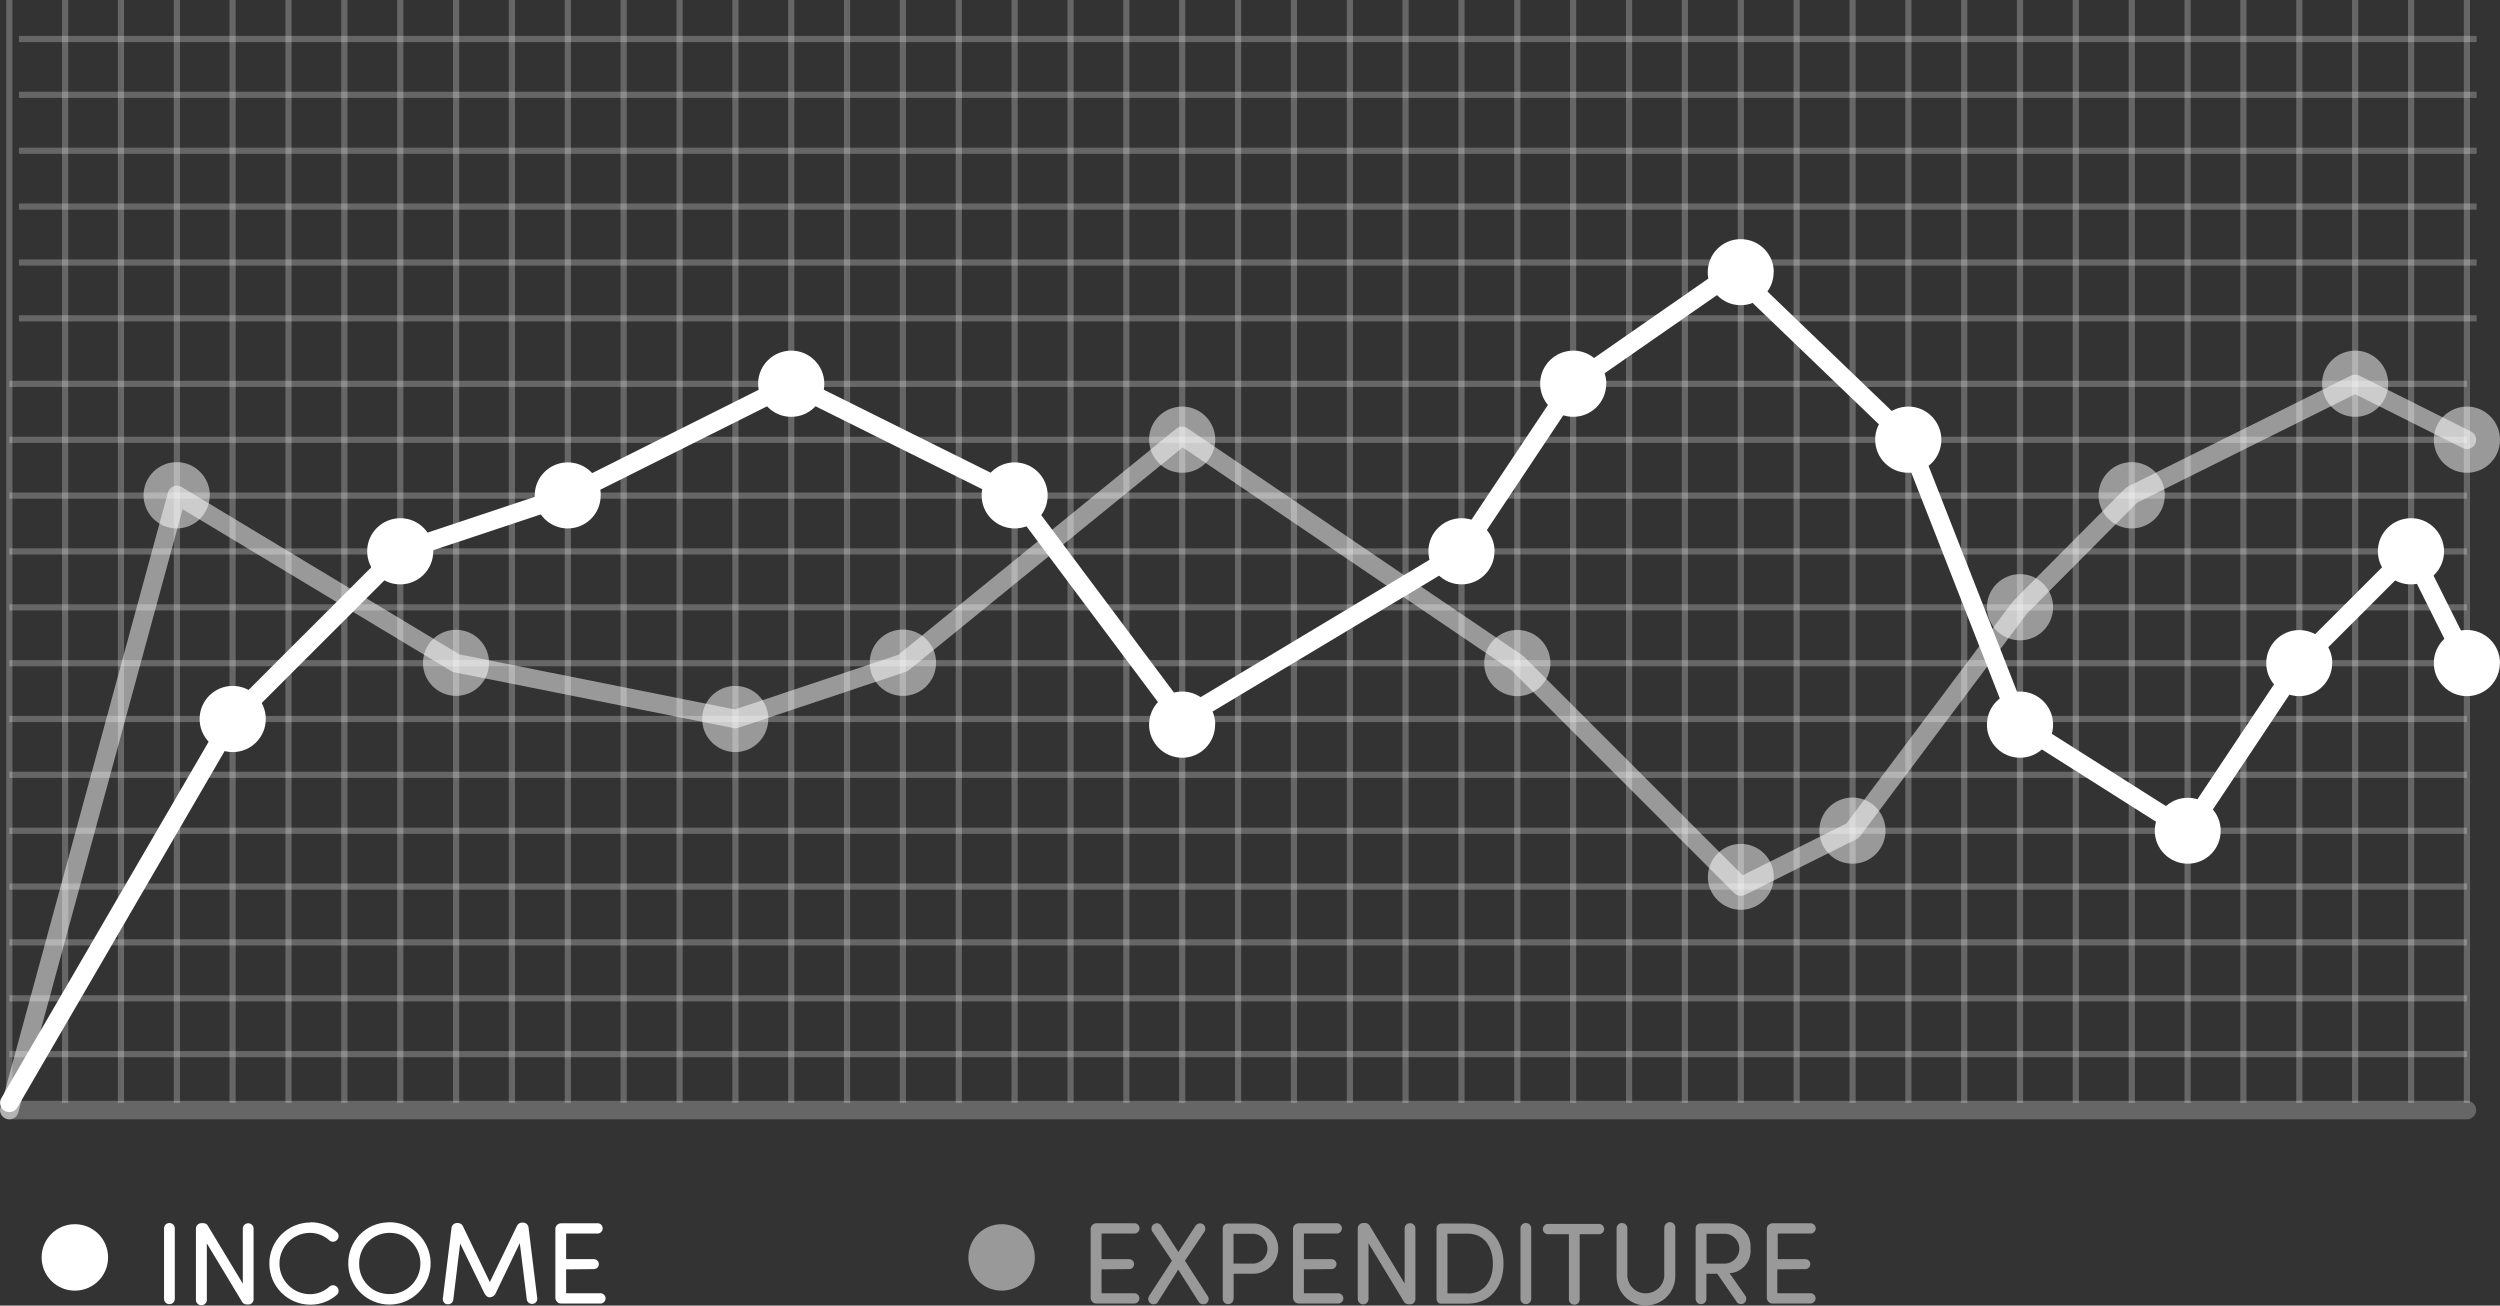<?xml version="1.0" encoding="UTF-8"?>
<svg id="Layer_1" data-name="Layer 1" xmlns="http://www.w3.org/2000/svg" viewBox="0 0 190.37 99.42">
  <rect x="0" y="0" width="190.37" height="99.42" fill="#333333" stroke="none"/>
  <defs>
    <style>
      .cls-1, .cls-2 {
        stroke-linejoin: round;
      }

      .cls-1, .cls-2, .cls-3, .cls-4 {
        fill: none;
        stroke: #fff;
      }

      .cls-1, .cls-2, .cls-4 {
        stroke-linecap: round;
        stroke-width: 1.41px;
      }

      .cls-2, .cls-5, .cls-6 {
        opacity: .5;
      }

      .cls-2, .cls-3, .cls-6, .cls-4 {
        isolation: isolate;
      }

      .cls-3 {
        stroke-width: .47px;
      }

      .cls-3, .cls-4 {
        opacity: .25;
        stroke-miterlimit: 10;
      }

      .cls-7, .cls-6 {
        fill: #fff;
        stroke-width: 0px;
      }
    </style>
  </defs>
  <line class="cls-3" x1="1.44" y1="2.97" x2="188.59" y2="2.97"/>
  <g>
    <line class="cls-3" x1="1.44" y1="24.24" x2="188.59" y2="24.24"/>
    <line class="cls-3" x1="1.44" y1="19.99" x2="188.59" y2="19.99"/>
    <line class="cls-3" x1="1.44" y1="15.73" x2="188.59" y2="15.73"/>
    <line class="cls-3" x1="1.44" y1="11.48" x2="188.59" y2="11.48"/>
    <line class="cls-3" x1="1.44" y1="7.22" x2="188.59" y2="7.22"/>
    <g>
      <line class="cls-3" x1=".71" x2=".71" y2="83.98"/>
      <line class="cls-3" x1="4.96" x2="4.96" y2="83.98"/>
      <line class="cls-3" x1="9.21" x2="9.21" y2="83.98"/>
      <line class="cls-3" x1="13.47" x2="13.47" y2="83.98"/>
      <line class="cls-3" x1="17.71" x2="17.71" y2="83.98"/>
      <line class="cls-3" x1="21.97" x2="21.97" y2="83.98"/>
      <line class="cls-3" x1="26.22" x2="26.22" y2="83.98"/>
      <line class="cls-3" x1="30.48" x2="30.48" y2="83.98"/>
      <line class="cls-3" x1="34.73" x2="34.73" y2="83.98"/>
      <line class="cls-3" x1="38.98" x2="38.98" y2="83.98"/>
      <line class="cls-3" x1="43.24" x2="43.24" y2="83.98"/>
      <line class="cls-3" x1="47.49" x2="47.49" y2="83.98"/>
      <line class="cls-3" x1="51.75" x2="51.75" y2="83.98"/>
      <line class="cls-3" x1="56" x2="56" y2="83.98"/>
      <line class="cls-3" x1="60.25" x2="60.25" y2="83.98"/>
      <line class="cls-3" x1="64.5" x2="64.5" y2="83.98"/>
      <line class="cls-3" x1="68.75" x2="68.75" y2="83.98"/>
      <line class="cls-3" x1="73.01" x2="73.01" y2="83.98"/>
      <line class="cls-3" x1="77.26" x2="77.26" y2="83.98"/>
      <line class="cls-3" x1="81.52" x2="81.52" y2="83.98"/>
      <line class="cls-3" x1="85.77" x2="85.77" y2="83.98"/>
      <line class="cls-3" x1="90.02" x2="90.02" y2="83.98"/>
      <line class="cls-3" x1="94.28" x2="94.28" y2="83.98"/>
      <line class="cls-3" x1="98.53" x2="98.53" y2="83.98"/>
      <line class="cls-3" x1="102.79" x2="102.79" y2="83.98"/>
      <line class="cls-3" x1="107.03" x2="107.03" y2="83.98"/>
      <line class="cls-3" x1="111.29" x2="111.29" y2="83.98"/>
      <line class="cls-3" x1="115.54" x2="115.54" y2="83.98"/>
      <line class="cls-3" x1="119.79" x2="119.79" y2="83.98"/>
      <line class="cls-3" x1="124.05" x2="124.05" y2="83.98"/>
      <line class="cls-3" x1="128.3" x2="128.3" y2="83.98"/>
      <line class="cls-3" x1="132.56" x2="132.56" y2="83.98"/>
      <line class="cls-3" x1="136.81" x2="136.81" y2="83.98"/>
      <line class="cls-3" x1="141.07" x2="141.07" y2="83.98"/>
      <line class="cls-3" x1="145.32" x2="145.32" y2="83.98"/>
      <line class="cls-3" x1="149.57" x2="149.57" y2="83.98"/>
      <line class="cls-3" x1="153.82" x2="153.82" y2="83.98"/>
      <line class="cls-3" x1="158.07" x2="158.07" y2="83.98"/>
      <line class="cls-3" x1="162.33" x2="162.33" y2="83.98"/>
      <line class="cls-3" x1="166.58" x2="166.58" y2="83.98"/>
      <line class="cls-3" x1="170.83" x2="170.83" y2="83.98"/>
      <line class="cls-3" x1="175.09" x2="175.09" y2="83.98"/>
      <line class="cls-3" x1="179.34" x2="179.34" y2="83.98"/>
      <line class="cls-3" x1="183.6" x2="183.6" y2="83.98"/>
      <line class="cls-3" x1="187.85" x2="187.85" y2="83.98"/>
      <line class="cls-3" x1=".71" y1="80.27" x2="187.85" y2="80.27"/>
      <line class="cls-3" x1=".71" y1="76.02" x2="187.85" y2="76.02"/>
      <line class="cls-3" x1=".71" y1="71.76" x2="187.85" y2="71.76"/>
      <line class="cls-3" x1=".71" y1="67.51" x2="187.85" y2="67.51"/>
      <line class="cls-3" x1=".71" y1="63.26" x2="187.85" y2="63.26"/>
      <line class="cls-3" x1=".71" y1="59" x2="187.85" y2="59"/>
      <line class="cls-3" x1=".71" y1="54.75" x2="187.85" y2="54.75"/>
      <line class="cls-3" x1=".71" y1="50.5" x2="187.85" y2="50.5"/>
      <line class="cls-3" x1=".71" y1="46.25" x2="187.85" y2="46.25"/>
      <line class="cls-3" x1=".71" y1="41.99" x2="187.85" y2="41.99"/>
      <line class="cls-3" x1=".71" y1="37.74" x2="187.85" y2="37.74"/>
      <line class="cls-3" x1="187.85" y1="33.49" x2=".71" y2="33.49"/>
      <line class="cls-3" x1=".71" y1="29.23" x2="187.85" y2="29.23"/>
      <g>
        <polyline class="cls-2" points=".71 84.53 13.47 37.69 34.73 50.5 56 54.75 68.75 50.49 90.02 33.19 115.54 50.49 132.56 67.51 141.07 63.26 153.82 46.25 162.33 37.69 179.34 29.23 187.85 33.49"/>
        <path class="cls-6" d="M15.98,37.69c-.02-1.39-1.16-2.51-2.55-2.5-1.39.02-2.51,1.16-2.5,2.55.02,1.39,1.15,2.5,2.53,2.5,1.39,0,2.51-1.13,2.51-2.51,0-.01,0-.02,0-.04Z"/>
        <path class="cls-6" d="M37.24,50.49c.01-1.39-1.11-2.52-2.5-2.53s-2.52,1.11-2.53,2.5c-.01,1.39,1.11,2.52,2.5,2.53,0,0,.01,0,.02,0,1.38,0,2.5-1.11,2.51-2.5Z"/>
        <path class="cls-6" d="M58.51,54.75c0-1.39-1.13-2.52-2.52-2.52-1.39,0-2.52,1.13-2.52,2.52,0,1.39,1.13,2.52,2.52,2.52,0,0,0,0,0,0,1.39,0,2.51-1.13,2.51-2.52Z"/>
        <path class="cls-6" d="M71.28,50.49c.02-1.39-1.1-2.54-2.5-2.55-1.39-.02-2.54,1.1-2.55,2.5-.02,1.39,1.1,2.54,2.5,2.55,0,0,.02,0,.03,0,1.38,0,2.51-1.11,2.52-2.5Z"/>
        <path class="cls-6" d="M92.54,33.49c0-1.39-1.12-2.53-2.51-2.53-1.39,0-2.53,1.12-2.53,2.51s1.12,2.53,2.51,2.53c0,0,.01,0,.02,0,1.39,0,2.51-1.13,2.51-2.51Z"/>
        <path class="cls-6" d="M118.06,50.49c0-1.39-1.13-2.52-2.52-2.52-1.39,0-2.52,1.13-2.52,2.52,0,1.39,1.13,2.52,2.52,2.52s2.52-1.13,2.52-2.52h0Z"/>
        <path class="cls-6" d="M135.07,66.77c0-1.39-1.13-2.51-2.51-2.51s-2.51,1.13-2.51,2.51,1.13,2.51,2.51,2.51h0c1.39,0,2.51-1.13,2.51-2.51Z"/>
        <path class="cls-6" d="M143.58,63.26c0-1.39-1.12-2.53-2.51-2.53-1.39,0-2.53,1.12-2.53,2.51,0,1.39,1.12,2.53,2.51,2.53,0,0,.01,0,.02,0,1.39,0,2.51-1.13,2.51-2.51Z"/>
        <path class="cls-6" d="M156.34,46.24c0-1.39-1.13-2.52-2.52-2.52-1.39,0-2.52,1.13-2.52,2.52,0,1.39,1.13,2.52,2.52,2.52s2.52-1.13,2.52-2.52h0Z"/>
        <path class="cls-6" d="M164.85,37.69c-.02-1.39-1.16-2.51-2.55-2.5s-2.51,1.16-2.5,2.55c.01,1.38,1.14,2.5,2.52,2.5,1.39,0,2.52-1.12,2.52-2.5,0-.02,0-.03,0-.05Z"/>
        <path class="cls-6" d="M181.86,29.23c0-1.39-1.12-2.53-2.51-2.53-1.39,0-2.53,1.12-2.53,2.51,0,1.39,1.12,2.53,2.51,2.53,0,0,.01,0,.02,0,1.39,0,2.51-1.13,2.51-2.51Z"/>
        <path class="cls-6" d="M190.37,33.49c0-1.39-1.12-2.53-2.51-2.53-1.39,0-2.53,1.12-2.53,2.51,0,1.39,1.12,2.53,2.51,2.53,0,0,.01,0,.02,0,1.39,0,2.51-1.13,2.51-2.51Z"/>
      </g>
      <g>
        <polyline class="cls-1" points=".71 83.98 17.71 54.75 30.48 41.99 43.24 37.74 60.25 29.23 77.26 37.69 90.02 54.75 111.29 41.99 119.79 29.23 132.03 20.72 145.32 33.49 153.82 55.18 166.58 63.26 175.09 50.49 183.6 41.99 187.85 50.5"/>
        <path class="cls-7" d="M20.24,54.75c0-1.39-1.13-2.52-2.52-2.52-1.39,0-2.52,1.13-2.52,2.52,0,1.39,1.13,2.52,2.52,2.52s2.52-1.13,2.52-2.52h0Z"/>
        <path class="cls-7" d="M33,41.99c0-1.39-1.12-2.53-2.51-2.53s-2.53,1.12-2.53,2.51c0,1.39,1.12,2.53,2.51,2.53,0,0,0,0,0,0,1.39,0,2.52-1.12,2.52-2.51Z"/>
        <path class="cls-7" d="M45.75,37.69c-.02-1.39-1.16-2.5-2.55-2.48s-2.5,1.16-2.48,2.55c.02,1.37,1.14,2.48,2.51,2.48,1.38,0,2.51-1.11,2.51-2.5,0-.02,0-.04,0-.06Z"/>
        <path class="cls-7" d="M62.77,29.23c0-1.39-1.12-2.53-2.51-2.53-1.39,0-2.53,1.12-2.53,2.51s1.12,2.53,2.51,2.53c0,0,.01,0,.02,0,1.39,0,2.51-1.13,2.51-2.51Z"/>
        <path class="cls-7" d="M79.78,37.74c.01-1.39-1.11-2.52-2.5-2.53-1.39-.01-2.52,1.11-2.53,2.5-.01,1.39,1.11,2.52,2.5,2.53,0,0,.01,0,.02,0,1.38,0,2.5-1.11,2.51-2.5Z"/>
        <path class="cls-7" d="M92.54,55.18c0-1.39-1.13-2.52-2.52-2.52-1.39,0-2.52,1.13-2.52,2.52,0,1.39,1.13,2.52,2.52,2.52,0,0,0,0,0,0,1.39,0,2.51-1.13,2.51-2.52Z"/>
        <path class="cls-7" d="M113.81,41.99c0-1.39-1.12-2.53-2.51-2.53s-2.53,1.12-2.53,2.51c0,1.39,1.12,2.53,2.51,2.53,0,0,0,0,0,0,1.39,0,2.52-1.12,2.52-2.51Z"/>
        <path class="cls-7" d="M122.32,29.23c0-1.39-1.12-2.53-2.51-2.53s-2.53,1.12-2.53,2.51c0,1.39,1.12,2.53,2.51,2.53,0,0,0,0,0,0,1.39,0,2.52-1.12,2.52-2.51Z"/>
        <path class="cls-7" d="M135.07,20.72c0-1.39-1.13-2.51-2.52-2.51-1.39,0-2.51,1.13-2.51,2.52,0,1.38,1.13,2.51,2.51,2.51,1.39,0,2.51-1.13,2.51-2.51,0,0,0,0,0,0Z"/>
        <path class="cls-7" d="M147.83,33.49c0-1.39-1.12-2.53-2.51-2.53-1.39,0-2.53,1.12-2.53,2.51,0,1.39,1.12,2.53,2.51,2.53,0,0,.01,0,.02,0,1.39,0,2.51-1.13,2.51-2.51Z"/>
        <path class="cls-7" d="M156.34,55.18c0-1.39-1.13-2.52-2.52-2.52-1.39,0-2.52,1.13-2.52,2.52,0,1.39,1.13,2.52,2.52,2.52s2.52-1.13,2.52-2.52h0Z"/>
        <path class="cls-7" d="M169.1,63.26c0-1.39-1.13-2.51-2.51-2.51s-2.51,1.13-2.51,2.51,1.13,2.51,2.51,2.51h0c1.38,0,2.51-1.11,2.51-2.5,0,0,0-.01,0-.02Z"/>
        <path class="cls-7" d="M177.6,50.49c0-1.39-1.13-2.51-2.52-2.51-1.39,0-2.51,1.13-2.51,2.52,0,1.38,1.13,2.51,2.51,2.51s2.51-1.13,2.51-2.51c0,0,0,0,0,0Z"/>
        <path class="cls-7" d="M186.11,41.99c0-1.39-1.12-2.53-2.51-2.53-1.39,0-2.53,1.12-2.53,2.51,0,1.39,1.12,2.53,2.51,2.53,0,0,.01,0,.02,0,1.39,0,2.51-1.13,2.51-2.51Z"/>
        <path class="cls-7" d="M190.37,50.49c0-1.39-1.13-2.52-2.52-2.52s-2.52,1.13-2.52,2.52c0,1.39,1.13,2.52,2.52,2.52,0,0,0,0,0,0,1.39,0,2.51-1.13,2.51-2.52Z"/>
      </g>
      <line class="cls-4" x1=".71" y1="84.53" x2="187.85" y2="84.53"/>
    </g>
    <g>
      <path class="cls-7" d="M8.23,95.75c0-1.4-1.13-2.53-2.53-2.53s-2.53,1.13-2.53,2.53c0,1.4,1.13,2.53,2.53,2.53h0c1.4,0,2.53-1.13,2.53-2.53Z"/>
      <g>
        <path class="cls-7" d="M13.31,98.9c0,.23-.18.41-.41.41-.23,0-.41-.18-.41-.41h0v-5.36c0-.23.18-.41.41-.41.23,0,.41.18.41.41h0v5.36Z"/>
        <path class="cls-7" d="M15.75,94.68v4.23c.03.23-.12.44-.35.48-.23.03-.44-.12-.48-.35,0-.04,0-.08,0-.12v-5.37c0-.22.19-.41.41-.41h.12c.18-.01.34.08.41.25l2.63,4.36v-4.19c0-.23.18-.41.41-.41.23,0,.41.18.41.41h0v5.38c0,.21-.17.39-.38.39h-.12c-.17.01-.33-.08-.4-.24l-2.66-4.41Z"/>
        <path class="cls-7" d="M23.64,93.07c.75,0,1.47.26,2.03.77.15.16.15.41,0,.57-.15.17-.4.2-.58.05,0,0,0,0,0,0-.4-.37-.93-.58-1.48-.58-1.29,0-2.33,1.05-2.33,2.34,0,1.29,1.04,2.33,2.33,2.33.55,0,1.08-.21,1.48-.58.17-.15.43-.13.58.04,0,0,0,0,0,0,.15.16.15.41,0,.57-.56.5-1.28.77-2.03.77-1.73,0-3.13-1.4-3.13-3.13s1.4-3.13,3.13-3.13Z"/>
        <path class="cls-7" d="M29.6,93.07c1.73-.03,3.16,1.35,3.19,3.08.03,1.73-1.35,3.16-3.08,3.19s-3.16-1.35-3.19-3.08c0-.02,0-.04,0-.05-.02-1.71,1.35-3.11,3.06-3.13,0,0,.01,0,.02,0ZM29.6,98.54c1.29.05,2.37-.96,2.41-2.25.05-1.29-.96-2.37-2.25-2.41-1.29-.05-2.37.96-2.41,2.25,0,.03,0,.05,0,.08-.03,1.26.96,2.3,2.22,2.33,0,0,.02,0,.03,0Z"/>
        <path class="cls-7" d="M37.77,98.43c-.07.2-.25.34-.46.36-.25,0-.36-.2-.45-.36l-1.82-3.74-.52,4.26c-.01.21-.19.37-.4.37-.21.01-.39-.15-.4-.36,0,0,0-.01,0-.02v-.05l.66-5.36c.01-.21.18-.38.39-.4h.09c.16,0,.31.08.38.22l2.06,4.28,2.08-4.31c.08-.14.23-.23.39-.22h.08c.22.01.39.19.4.4l.66,5.36v.05c0,.21-.17.38-.38.38,0,0-.01,0-.02,0-.21,0-.39-.16-.4-.37l-.53-4.26-1.81,3.77Z"/>
        <path class="cls-7" d="M43.11,96.66v1.82h2.55c.21-.03.41.11.45.33.03.21-.11.41-.33.45-.04,0-.08,0-.12,0h-2.95c-.23,0-.41-.2-.42-.43v-5.25c0-.23.19-.42.42-.43h2.85c.21.03.36.23.33.45-.03.17-.16.3-.33.33h-2.45v1.95h2.11c.21,0,.38.17.38.38s-.17.38-.38.38h0l-2.11.02Z"/>
      </g>
    </g>
    <g class="cls-5">
      <path class="cls-7" d="M78.8,95.75c0-1.4-1.13-2.53-2.53-2.53s-2.53,1.13-2.53,2.53,1.13,2.53,2.53,2.53h0c1.39,0,2.53-1.12,2.53-2.51,0,0,0-.01,0-.02Z"/>
      <g>
        <path class="cls-7" d="M83.88,96.66v1.82h2.55c.21.03.36.23.33.45-.03.17-.16.3-.33.33h-2.96c-.23,0-.41-.2-.42-.43v-5.25c0-.23.19-.42.42-.43h2.85c.21-.03.41.11.45.33.03.21-.11.41-.33.45-.04,0-.08,0-.12,0h-2.44v1.95h2.1c.21,0,.38.17.38.38,0,.21-.17.38-.38.38h0l-2.1.02Z"/>
        <path class="cls-7" d="M88.19,99.14c-.13.19-.39.24-.58.11,0,0,0,0,0,0-.19-.13-.23-.39-.1-.57,0,0,0,0,0-.01l1.73-2.67-1.5-2.23c-.12-.19-.06-.45.14-.56.19-.12.45-.06.56.14h0l1.29,1.99,1.3-1.99c.12-.19.37-.25.56-.14.19.12.25.37.14.56l-1.5,2.23,1.72,2.67c.14.17.11.42-.06.56,0,0-.02.01-.03.02-.19.13-.45.08-.58-.11,0,0,0,0,0,0l-1.56-2.46-1.55,2.46Z"/>
        <path class="cls-7" d="M93.93,98.9c0,.23-.18.41-.41.41s-.41-.18-.41-.41h0v-5.37c0-.19.16-.35.35-.36h2.09c1.05.07,1.85.99,1.78,2.04-.07.95-.82,1.71-1.78,1.78h-1.61v1.91ZM93.93,93.95v2.27h1.55c.63-.06,1.09-.61,1.03-1.24-.05-.55-.48-.98-1.03-1.03h-1.55Z"/>
        <path class="cls-7" d="M99.29,96.66v1.82h2.55c.21-.03.41.11.45.33.03.21-.11.41-.33.45-.04,0-.08,0-.12,0h-2.96c-.23,0-.41-.2-.42-.43v-5.25c0-.23.19-.42.42-.43h2.85c.21-.03.41.11.45.33.03.21-.11.41-.33.45-.04,0-.08,0-.12,0h-2.44v1.95h2.1c.21,0,.38.17.38.38,0,.21-.17.38-.38.38h0l-2.1.02Z"/>
        <path class="cls-7" d="M104.21,94.68v4.23c0,.23-.17.41-.4.42h0c-.23,0-.42-.19-.42-.42h0v-5.37c0-.22.19-.41.41-.41h.11c.18-.01.34.08.42.25l2.63,4.36v-4.19c0-.23.18-.41.41-.41s.41.18.41.41v5.38c0,.21-.17.39-.38.39h-.12c-.17.01-.33-.08-.4-.24l-2.67-4.41Z"/>
        <path class="cls-7" d="M109.74,99.28c-.19,0-.34-.16-.35-.36v-5.39c0-.19.16-.35.35-.36h2.02c1.73,0,2.73,1.33,2.73,3.06s-1.01,3.04-2.73,3.04h-2.02ZM111.76,98.5c1.27,0,1.92-.98,1.92-2.27s-.66-2.29-1.92-2.29h-1.54v4.55h1.54Z"/>
        <path class="cls-7" d="M116.6,98.9c0,.23-.18.41-.41.41-.23,0-.41-.18-.41-.41h0v-5.36c0-.23.18-.41.41-.41.23,0,.41.18.41.41h0v5.36Z"/>
        <path class="cls-7" d="M117.94,93.98c-.21.03-.41-.11-.45-.33-.03-.21.11-.41.33-.45.04,0,.08,0,.12,0h3.88c.21.03.36.23.33.45-.03.17-.16.3-.33.33h-1.53v4.96c0,.23-.18.41-.41.41-.23,0-.41-.18-.41-.41h0v-4.96h-1.53Z"/>
        <path class="cls-7" d="M126.74,93.55c-.03-.23.12-.44.35-.48s.44.12.48.35c0,.04,0,.08,0,.12v3.64c0,1.23-1,2.23-2.24,2.23-1.23,0-2.23-1-2.23-2.23v-3.64c0-.23.18-.41.41-.41.23,0,.41.18.41.41h0v3.65c.06.78.74,1.36,1.52,1.29.69-.06,1.24-.6,1.29-1.29v-3.64Z"/>
        <path class="cls-7" d="M130.73,96.99h-.79v1.91c0,.23-.18.41-.41.41-.23,0-.41-.18-.41-.41h0v-5.38c0-.19.16-.35.35-.36h2c.96-.05,1.78.69,1.83,1.65,0,.09,0,.18,0,.27.09.94-.6,1.78-1.54,1.87-.02,0-.04,0-.06,0l1.19,1.7c.14.18.1.44-.07.57-.18.14-.44.1-.57-.07,0-.01-.02-.02-.02-.04l-1.48-2.14ZM129.95,93.95v2.27h1.46c.63-.06,1.09-.61,1.03-1.24-.05-.55-.48-.98-1.03-1.03h-1.46Z"/>
        <path class="cls-7" d="M135.34,96.66v1.82h2.58c.21.03.36.23.33.45-.03.17-.16.3-.33.33h-2.96c-.23,0-.41-.2-.42-.43v-5.25c0-.23.19-.42.42-.43h2.85c.21-.03.41.11.45.33.03.21-.11.41-.33.45-.04,0-.08,0-.12,0h-2.44v1.95h2.1c.21,0,.38.17.38.38s-.17.38-.38.38h0l-2.13.02Z"/>
      </g>
    </g>
  </g>
</svg>